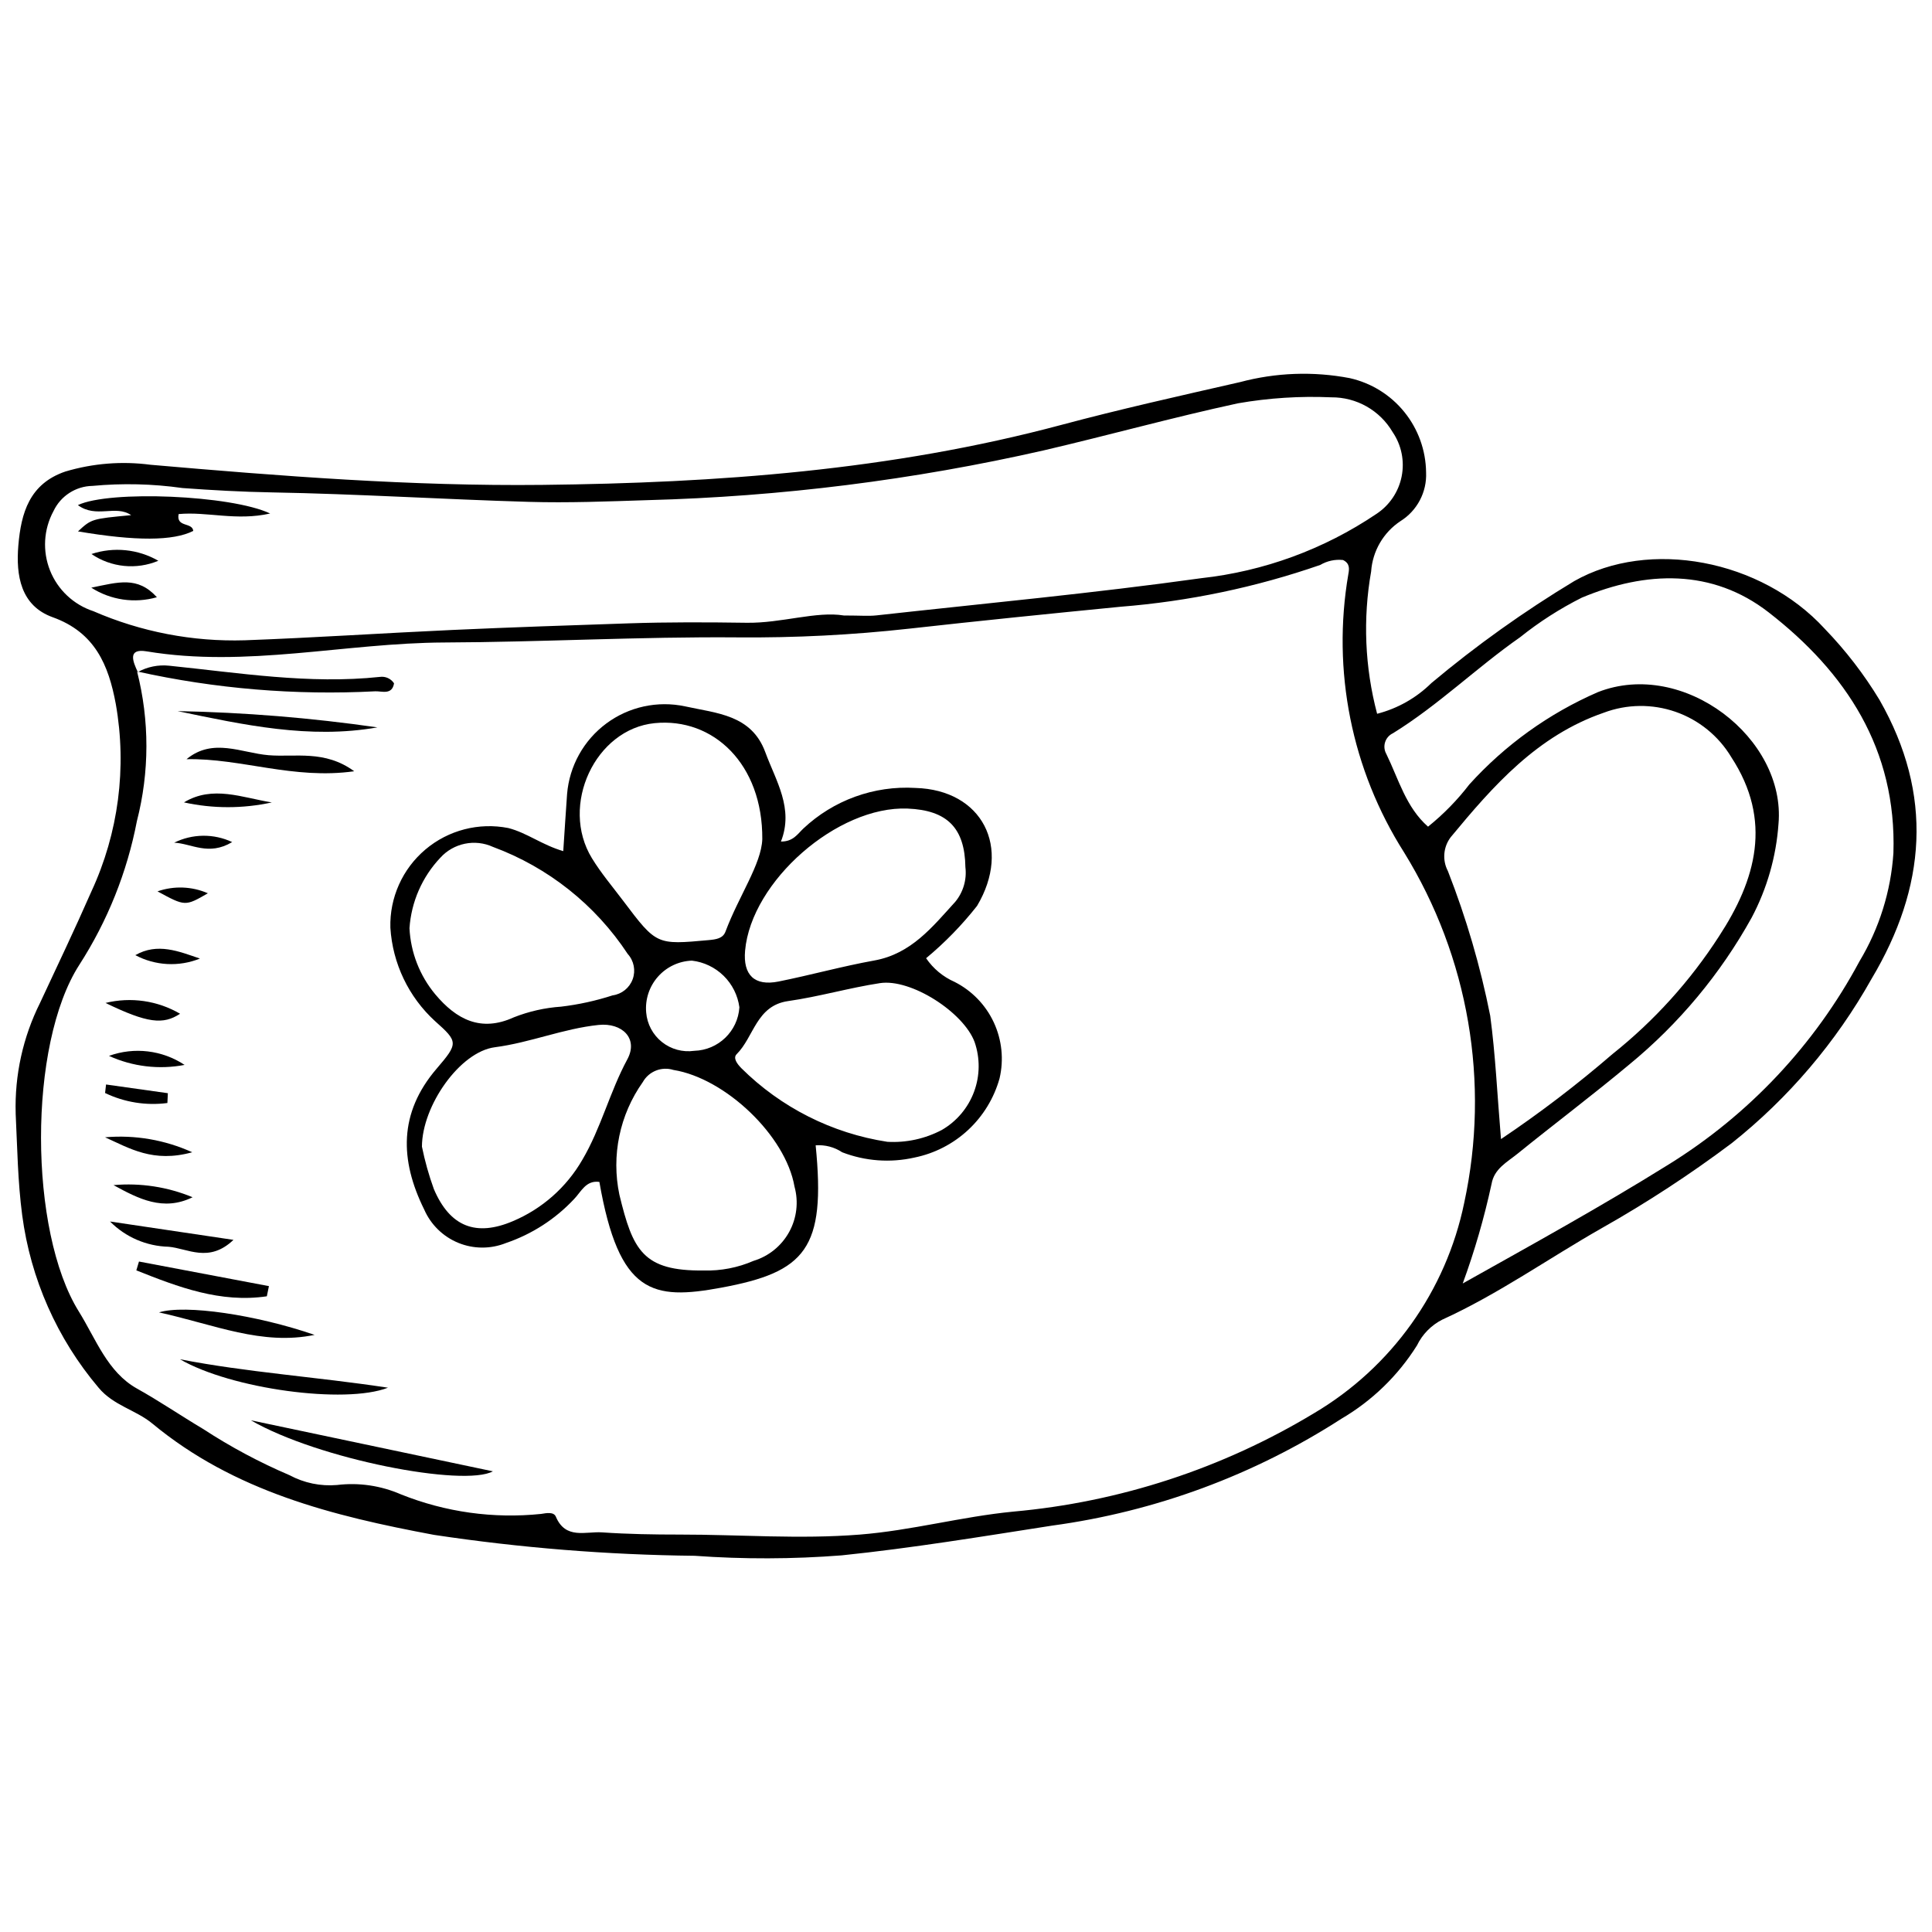 <?xml version="1.0" encoding="UTF-8"?>
<!-- The Best Svg Icon site in the world: iconSvg.co, Visit us! https://iconsvg.co -->
<svg width="800px" height="800px" version="1.1" viewBox="144 144 512 512" xmlns="http://www.w3.org/2000/svg">
 <defs>
  <clipPath id="a">
   <path d="m148.09 243h503.81v314h-503.81z"/>
  </clipPath>
 </defs>
 <g clip-path="url(#a)">
  <path d="m508.95 333.16c5.43-1.395 10.395-4.203 14.383-8.141 11.898-9.969 24.551-19 37.844-27.016 19.805-11.258 49.5-5.82 66.418 12.652v0.004c5.523 5.719 10.391 12.039 14.508 18.844 14.359 25.168 12.336 49.676-2.137 73.922-9.406 16.773-21.988 31.555-37.035 43.523-10.977 8.242-22.477 15.758-34.426 22.508-14.129 8.035-27.441 17.5-42.289 24.262v-0.004c-2.926 1.488-5.285 3.894-6.711 6.852-5.012 7.981-11.871 14.641-20.004 19.406-23.176 14.949-49.355 24.621-76.688 28.332-18.516 2.879-37.055 5.953-55.766 7.883-12.961 1.008-25.984 1.047-38.949 0.113-23.133-0.246-46.219-2.102-69.094-5.547-26.859-5.019-52.941-11.523-74.625-29.488-4.398-3.644-10.324-4.769-14.266-9.523-10.988-12.984-18.012-28.852-20.234-45.715-1.18-8.902-1.293-17.949-1.73-26.941h0.004c-0.297-10.16 1.926-20.234 6.465-29.328 4.574-9.805 9.238-19.57 13.586-29.477 7.195-15.512 9.457-32.859 6.484-49.699-1.906-10.324-5.516-18.988-16.73-23.012-8.488-3.047-9.77-11.078-9.098-19.02 0.723-8.543 2.906-16.359 12.5-19.605v0.004c7.293-2.172 14.961-2.781 22.504-1.785 34.562 3.008 69.172 5.715 103.87 5.336 46.34-0.508 92.422-3.832 137.49-15.887 15.695-4.199 31.57-7.738 47.414-11.355 9.477-2.527 19.398-2.891 29.027-1.055 5.703 1.27 10.809 4.43 14.484 8.969 3.68 4.539 5.715 10.188 5.777 16.031 0.113 2.555-0.453 5.094-1.645 7.356-1.188 2.266-2.957 4.176-5.125 5.531-4.535 2.996-7.414 7.934-7.793 13.355-2.215 12.539-1.676 25.406 1.586 37.715zm-328.43-11.066-0.195-0.164h-0.004c3.32 13.016 3.305 26.66-0.043 39.672-2.602 13.543-7.777 26.461-15.238 38.055-13.672 21.195-13.387 70.625-0.164 91.879 4.57 7.348 7.59 16.07 15.434 20.453 6.008 3.356 11.648 7.203 17.527 10.707l-0.004-0.004c7.266 4.746 14.93 8.848 22.91 12.254 3.852 2.066 8.223 2.969 12.574 2.594 5.758-0.699 11.598 0.156 16.914 2.473 11.785 4.723 24.543 6.504 37.168 5.191 1.508-0.254 3.356-0.582 3.91 0.738 2.578 6.109 7.91 3.856 12.234 4.152 6.852 0.469 13.734 0.586 20.605 0.582 15.879-0.008 31.703 1.27 47.656 0.008 13.77-1.09 27.012-4.762 40.707-6.09 28.211-2.523 55.473-11.441 79.719-26.078 20.527-12.141 34.977-32.379 39.797-55.734 6.898-31.863 1.184-65.16-15.941-92.902-13.898-21.891-19.16-48.164-14.762-73.715 0.266-1.43 0.426-2.863-1.406-3.75v-0.004c-2.102-0.227-4.219 0.23-6.039 1.305-17.094 5.93-34.875 9.652-52.914 11.078-18.688 1.836-37.375 3.723-56.035 5.809-15.051 1.668-30.188 2.441-45.332 2.312-25.992-0.215-51.898 1.246-77.852 1.352-26.305 0.109-52.398 6.754-78.883 2.352-5.168-0.859-3.629 2.734-2.348 5.477zm187.11-14.984c4.352 0 6.543 0.207 8.684-0.031 28.688-3.176 57.445-5.856 86.016-9.852 16.609-1.828 32.523-7.66 46.379-17 3.492-2.273 5.922-5.859 6.738-9.945 0.82-4.086-0.039-8.332-2.387-11.777-1.66-2.828-4.035-5.168-6.887-6.785-2.852-1.617-6.082-2.453-9.359-2.426-8.281-0.367-16.574 0.164-24.738 1.586-17.27 3.731-34.289 8.469-51.484 12.477-34.488 7.84-69.668 12.258-105.02 13.188-10.469 0.34-20.957 0.758-31.414 0.453-22.711-0.664-45.402-2.102-68.113-2.508-7.953-0.141-15.832-0.582-23.746-1.16v-0.004c-7.879-1.113-15.863-1.301-23.785-0.559-4.434 0.074-8.445 2.664-10.336 6.676-2.625 4.848-2.961 10.609-0.922 15.734 2.039 5.121 6.246 9.074 11.484 10.793 12.645 5.496 26.348 8.129 40.129 7.711 18.387-0.672 36.754-1.91 55.137-2.742 15.5-0.703 31.012-1.223 46.523-1.742 10.445-0.352 20.887-0.309 31.348-0.156 9.238 0.133 18.469-3.129 25.758-1.93zm164.01 177.02c18.438-10.336 36.738-20.422 54.508-31.496 21.324-13.188 38.789-31.77 50.629-53.871 5.234-8.703 8.316-18.531 8.996-28.664 0.898-27.578-12.586-47.918-33.062-63.82-14.949-11.609-32.504-11-49.488-3.906h-0.004c-5.816 2.918-11.309 6.441-16.387 10.508-11.535 8.062-21.66 18-33.676 25.43-1 0.465-1.758 1.324-2.09 2.375-0.336 1.047-0.211 2.188 0.336 3.144 3.242 6.644 5.184 14.102 11.047 19.246v-0.004c4.086-3.285 7.762-7.047 10.953-11.203 9.488-10.48 21.102-18.82 34.066-24.453 22.703-8.887 49.875 12.254 47.852 34.926-0.613 8.688-3.039 17.148-7.113 24.844-8.258 14.898-19.258 28.102-32.422 38.914-9.715 8.113-19.844 15.723-29.68 23.691-2.734 2.211-6.168 3.949-6.836 8.023l-0.004-0.004c-1.934 8.938-4.481 17.73-7.625 26.316zm10.137-38.258c10.297-6.914 20.164-14.441 29.555-22.543 11.039-8.793 20.57-19.332 28.215-31.191 9.816-14.992 14.254-30.684 3.246-47.508v-0.004c-3.367-5.602-8.594-9.844-14.766-11.992-6.176-2.144-12.906-2.059-19.023 0.246-17.578 6.066-29.223 19.281-40.543 32.973-1.98 2.594-2.277 6.102-0.754 8.988 4.863 12.426 8.617 25.254 11.215 38.344 1.387 10.305 1.848 20.734 2.856 32.688z"/>
 </g>
 <path d="m302.84 457.22c-3.59-0.492-4.828 2.617-6.711 4.555-4.961 5.297-11.152 9.293-18.023 11.633-4.062 1.633-8.598 1.621-12.652-0.039-4.051-1.66-7.293-4.832-9.043-8.848-6.453-13.047-6.789-25.551 3.297-37.305 5.781-6.738 5.734-7.137-0.406-12.598v0.004c-7.012-6.41-11.262-15.297-11.848-24.781-0.215-7.957 3.203-15.578 9.281-20.711 6.082-5.137 14.168-7.231 21.977-5.691 4.918 1.254 8.938 4.481 14.559 6.121 0.359-5.398 0.66-10.266 1.012-15.125 0.613-7.434 4.394-14.242 10.383-18.691 5.984-4.449 13.598-6.106 20.891-4.551 8.293 1.844 17.586 2.172 21.254 12.145 2.812 7.641 7.602 14.891 4.148 23.68 3.223 0.035 4.398-1.984 5.914-3.422 8-7.539 18.762-11.441 29.734-10.781 17.707 0.504 25.555 15.766 16.324 31.258-4 5.086-8.527 9.734-13.504 13.867 1.883 2.762 4.5 4.938 7.559 6.281 4.562 2.309 8.219 6.086 10.379 10.723 2.156 4.641 2.695 9.867 1.527 14.848-1.465 5.231-4.344 9.957-8.32 13.656-3.977 3.699-8.898 6.234-14.219 7.316-6.387 1.449-13.059 0.961-19.168-1.398-2.074-1.379-4.547-2.027-7.027-1.84 2.731 27.438-2.668 33.59-25.043 37.727-18.141 3.352-27.07 1.824-32.273-28.031zm43.176-90.809c0.148-19.934-12.992-32.309-28.523-30.77-15.723 1.555-25.199 21.773-16.629 35.793 2.43 3.973 5.481 7.566 8.293 11.297 8.84 11.73 8.844 11.664 22.652 10.406 1.953-0.18 3.773-0.426 4.453-2.254 3.496-9.367 9.512-17.879 9.754-24.473zm-90.199 81.449c0.777 3.828 1.832 7.594 3.164 11.266 4.246 9.957 11.148 12.676 20.98 8.477 7.727-3.269 14.176-8.977 18.367-16.246 4.961-8.406 7.262-18.004 11.926-26.633 2.988-5.527-1.406-9.75-7.625-9.102-9.387 0.977-18.102 4.688-27.496 5.91-9.254 1.207-19.27 15.48-19.316 26.328zm123.32-1.27h0.004c5.023 0.293 10.031-0.801 14.477-3.152 3.922-2.277 6.934-5.848 8.512-10.098 1.582-4.25 1.633-8.922 0.145-13.207-2.941-7.879-16.859-16.852-25.09-15.59-8.156 1.25-16.152 3.59-24.316 4.754-8.457 1.203-9.039 9.48-13.656 14.082-1.02 1.016 0.168 2.602 1.234 3.68h-0.004c10.508 10.445 24.055 17.285 38.699 19.531zm-126.62-56.602c0.316 6.426 2.715 12.574 6.832 17.516 5.621 6.707 12.121 10.078 20.828 6.094 4.004-1.578 8.227-2.531 12.52-2.824 4.641-0.551 9.219-1.555 13.664-2.996 2.426-0.332 4.465-1.98 5.305-4.277 0.84-2.301 0.336-4.875-1.309-6.688-8.574-13.02-21.086-22.961-35.707-28.371-4.789-2.191-10.449-1.023-13.977 2.887-4.801 5.086-7.684 11.68-8.156 18.66zm77.984 90.703c4.531 0.129 9.039-0.742 13.195-2.551 4.019-1.219 7.398-3.957 9.43-7.633 2.027-3.672 2.539-7.996 1.426-12.043-2.348-13.543-18.352-28.699-32.059-30.914v0.004c-3.137-1-6.543 0.348-8.152 3.219-6.129 8.652-8.375 19.465-6.195 29.84 3.562 14.707 6.203 20.262 22.355 20.078zm69.34-106.87c-0.152-10.395-4.805-15.113-15.32-15.539-18.57-0.75-41.43 19.238-43.066 37.664-0.57 6.445 2.492 9.445 8.863 8.168 8.5-1.703 16.879-4.043 25.406-5.578 9.762-1.758 15.402-8.918 21.426-15.547h0.004c2.113-2.559 3.086-5.871 2.688-9.168zm-71.855 48.656c6.367-0.18 11.551-5.176 11.961-11.531-0.426-3.168-1.891-6.102-4.168-8.34-2.281-2.238-5.238-3.656-8.41-4.027-3.461 0.121-6.719 1.664-9.012 4.262-2.293 2.594-3.418 6.019-3.113 9.469 0.254 3.078 1.762 5.914 4.176 7.836 2.41 1.926 5.512 2.769 8.566 2.332z"/>
 <path d="m210.47 520.39c21.145 4.457 42.289 8.918 64.152 13.527-7.688 4.191-46.172-3.144-64.152-13.527z"/>
 <path d="m180.52 322.1c2.531-1.398 5.43-1.984 8.305-1.68 18.559 1.898 37.059 4.953 55.828 2.969 1.48-0.219 2.953 0.445 3.773 1.699-0.523 3.168-3.219 2.047-4.965 2.113h0.004c-21.184 1.102-42.414-0.664-63.121-5.254z"/>
 <path d="m191.7 504.22c17.859 3.481 35.996 4.633 55.117 7.535-11.41 4.438-41.57 0.332-55.117-7.535z"/>
 <path d="m191.05 332.45c17.727 0.344 35.418 1.785 52.965 4.316-18.043 3.172-35.535-0.699-52.965-4.316z"/>
 <path d="m237.87 348.39c-16.102 2.277-30.023-3.5-44.438-3.195 6.977-5.773 14.574-1.656 21.738-1.059 7.082 0.586 14.867-1.473 22.699 4.254z"/>
 <path d="m227.37 497.76c-13.992 2.875-26.488-2.711-41.238-5.965 6.902-2.144 25.773 0.633 41.238 5.965z"/>
 <path d="m180.83 478.32c11.48 2.172 22.957 4.344 34.438 6.516l-0.555 2.695c-12.301 1.82-23.457-2.438-34.582-6.871z"/>
 <path d="m173.16 467.71c10.367 1.543 20.738 3.086 32.711 4.867-6.523 6.223-12.145 2.25-17.195 1.824-5.844-0.145-11.402-2.543-15.516-6.691z"/>
 <path d="m216.03 356.65c-7.668 1.68-15.609 1.68-23.277-0.008 7.613-4.621 15.496-1.23 23.277 0.008z"/>
 <path d="m195.04 461.28c-7.777 3.828-14.379 0.391-20.957-3.211h0.004c7.141-0.633 14.332 0.469 20.953 3.211z"/>
 <path d="m194.94 449.36c-10.355 2.867-16.613-1.055-23.098-3.965 7.914-0.688 15.867 0.68 23.098 3.965z"/>
 <path d="m172.88 423.82c6.684-2.418 14.113-1.531 20.039 2.391-6.766 1.297-13.766 0.465-20.039-2.391z"/>
 <path d="m171.96 409.79c6.711-1.645 13.797-0.621 19.762 2.863-4.488 2.965-8.688 2.504-19.762-2.863z"/>
 <path d="m196.98 398.03c-5.559 2.246-11.824 1.914-17.117-0.906 5.875-3.363 11.516-1.008 17.117 0.906z"/>
 <path d="m188.36 436.31c-5.644 0.738-11.383-0.184-16.512-2.652l0.258-2.258 16.379 2.309z"/>
 <path d="m185.74 380.22c4.356-1.516 9.121-1.336 13.348 0.508-6.019 3.477-6.019 3.477-13.348-0.508z"/>
 <path d="m190.16 367.32c4.828-2.394 10.488-2.453 15.367-0.16-6.269 3.762-10.805 0.359-15.367 0.16z"/>
 <path d="m164.64 277.86c8.301-3.988 40.648-2.664 50.953 2.223-8.953 2.031-16.715-0.559-24.258 0.152-0.691 3.629 3.644 2.082 3.883 4.465-5.32 2.68-15.215 2.727-30.555 0.125 3.602-3.312 3.602-3.312 14.098-4.305-4.16-2.832-9.246 0.934-14.121-2.66z"/>
 <path d="m168.19 299.74c7.144-1.461 12.262-3.117 17.387 2.531h-0.004c-5.887 1.691-12.219 0.77-17.383-2.531z"/>
 <path d="m185.96 292.61c-5.832 2.449-12.504 1.773-17.727-1.789 5.891-1.957 12.344-1.309 17.727 1.789z"/>
</svg>